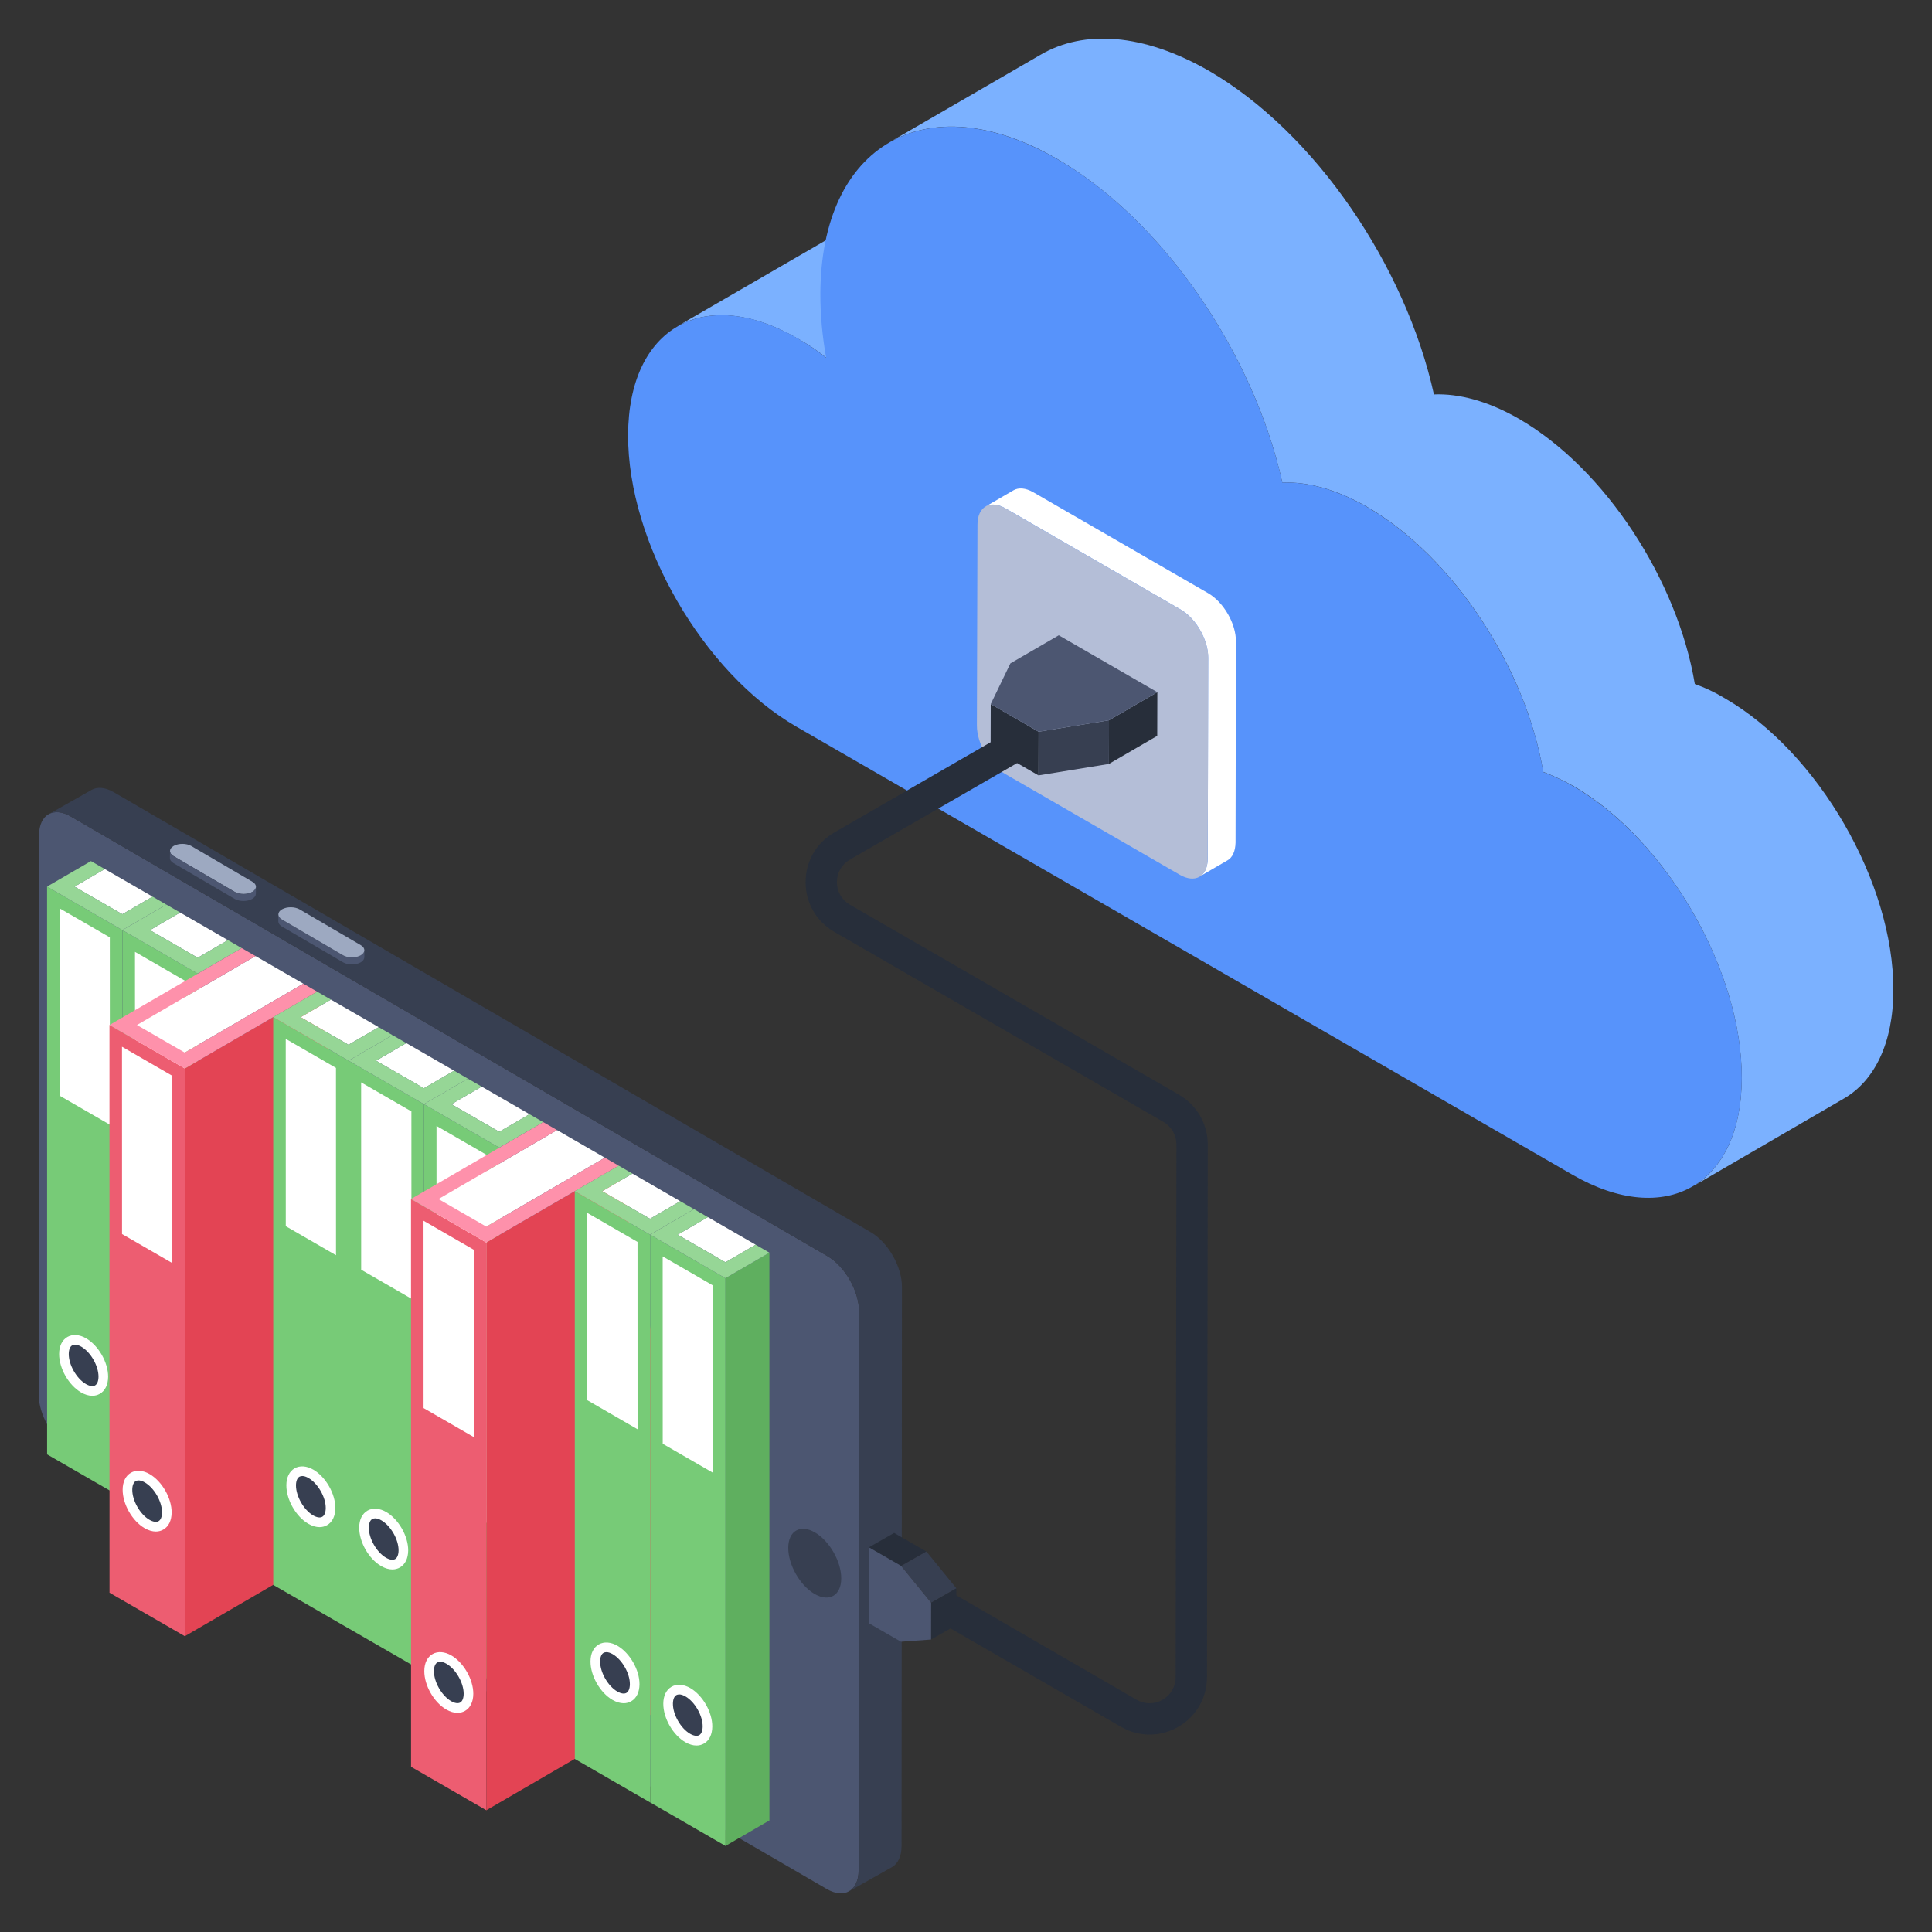<svg id="Layer_1" enable-background="new 0 0 50 50" height="512" viewBox="0 0 50 50" width="512" xmlns="http://www.w3.org/2000/svg"><rect x="0" y="0" width="50" height="50" fill="#333333" stroke="none"/><g><g><g><g><g><g><g><g><g><path d="m1.836 21.133 19.581 11.378c.45.262.816.904.814 1.428l-.01 14.473c-.005.526-.376.737-.826.475l-19.583-11.382c-.453-.26-.814-.901-.812-1.425l.01-14.473c.006-.526.374-.74.826-.475z" fill="#4c5671"/></g><g><path d="m1.508 27.576c.001-.133.093-.187.208-.12s.208.228.208.361l-.017 3.076c-.001.133-.096.188-.21.121-.115-.067-.206-.23-.205-.363z" fill="#373f51"/></g><g><path d="m20.4 40.055c.003-.439.313-.615.69-.396s.684.754.681 1.193c-.003.442-.313.618-.69.399-.377-.219-.684-.754-.681-1.196z" fill="#373f51"/></g><g><path d="m1.26 21.072 1.109-.629c.147-.084.353-.071.576.06l19.583 11.382c.453.26.82.902.814 1.428l-.01 14.473c-.004.261-.096.448-.246.534l-1.114.628c.154-.087.248-.271.25-.536l.01-14.473c.002-.524-.364-1.167-.814-1.428l-19.581-11.378c-.223-.132-.429-.144-.576-.061z" fill="#373f51"/></g></g><g><g><path d="m6.075 23.082c.125.073.33.073.455.001.125-.072.127-.19.002-.263l-1.583-.926c-.125-.073-.33-.073-.455-.001-.125.072-.127.19-.002.263z" fill="#9da9c1"/></g><g enable-background="new"><g fill="#4c5671"><path d="m4.397 22.205c-.001.048.03.095.092.132l1.583.926c.125.073.33.073.455.001.062-.036.094-.084.095-.132l.002-.181c-.001.048-.032.096-.095.132-.125.072-.33.072-.455-.001l-1.583-.926c-.062-.036-.093-.084-.092-.132z"/><path d="m7.298 23.98 1.581.925c.125.073.33.073.455.001.062-.036.094-.084.095-.132l.002-.181c-0.0.048-.032.096-.095.132-.125.072-.33.072-.455-.001l-1.581-.925c-.064-.037-.095-.086-.095-.134l-.002.181c-0.0.048.031.097.094.134z"/></g><g><path d="m8.88 24.723c.125.073.33.073.455.001.125-.072.127-.19.002-.263l-1.581-.925c-.127-.074-.332-.074-.457-.003s-.127.19 0 .265z" fill="#9da9c1"/></g></g></g></g></g></g><g><g><g><path d="m3.948 23.205-.782.455-1.237-.714.782-.455z" fill="#fff"/></g><g><path d="m3.168 24.072.001 14.693-1.95-1.126-.001-14.693z" fill="#77cb77"/><path d="m1.543 28.356-.001-4.848 1.3.751.001 4.848z" fill="#fff"/></g><g><path d="m4.304 23.411-1.137.66-1.95-1.126 1.137-.66.357.206-.782.455 1.237.714.782-.455z" fill="#96d696"/></g></g><g><g><path d="m5.899 24.331-.782.455-1.237-.714.782-.455z" fill="#fff"/></g><g><path d="m5.119 25.198.001 14.693-1.95-1.126-.001-14.693z" fill="#77cb77"/><path d="m3.494 29.482-.001-4.848 1.301.751.001 4.848z" fill="#fff"/></g><g><path d="m6.255 24.537-1.137.66-1.95-1.126 1.137-.66.357.206-.782.455 1.237.714.782-.455z" fill="#96d696"/></g></g><g><g><path d="m7.85 25.457-3.069 1.784-1.237-.714 3.069-1.784z" fill="#fff"/></g><g><path d="m4.783 27.652.001 14.693-1.95-1.126-.001-14.693z" fill="#ed5d71"/><path d="m3.158 31.937-.001-4.848 1.3.751.001 4.848z" fill="#fff"/></g><g><path d="m8.206 25.663 2.576 13.196-5.999 3.486-.001-14.693z" fill="#e34454"/></g><g><path d="m8.206 25.663-3.423 1.99-1.95-1.126 3.423-1.99.357.206-3.069 1.784 1.237.714 3.069-1.784z" fill="#fe91ab"/></g></g><g><g><path d="m9.801 26.583-.782.455-1.237-.714.782-.455z" fill="#fff"/></g><g><path d="m9.021 27.45.001 14.693-1.95-1.126-.001-14.693z" fill="#77cb77"/><path d="m7.396 31.734-.001-4.848 1.3.751.001 4.848z" fill="#fff"/></g><g><path d="m10.157 26.789-1.137.66-1.95-1.126 1.137-.66.357.206-.782.455 1.237.714.782-.455z" fill="#96d696"/></g></g><g><g><path d="m11.752 27.709-.782.455-1.237-.714.782-.455z" fill="#fff"/></g><g><path d="m10.972 28.576.001 14.693-1.95-1.126-.001-14.693z" fill="#77cb77"/><path d="m9.347 32.86-.001-4.848 1.301.751.001 4.848z" fill="#fff"/></g><g><path d="m12.108 27.915-1.137.66-1.95-1.126 1.137-.66.357.206-.782.455 1.237.714.782-.455z" fill="#96d696"/></g></g><g><g><path d="m13.703 28.835-.782.455-1.237-.714.782-.455z" fill="#fff"/></g><g><path d="m12.923 29.702.001 14.693-1.95-5.544-.001-10.275z" fill="#77cb77"/><path d="m11.188 28.95-.006 5.136h1.525l-0-4.259" fill="#77cb77"/><path d="m11.298 38.663-.001-9.524 1.3.751.001 9.524z" fill="#fff"/></g><g><path d="m14.059 29.041-1.137.66-1.95-1.126 1.137-.66.357.206-.782.455 1.237.714.782-.455z" fill="#96d696"/></g></g><g><g><path d="m15.654 29.961-3.069 1.784-1.237-.714 3.069-1.784z" fill="#fff"/></g><g><path d="m12.587 32.157.001 14.693-1.95-1.126-.001-14.693z" fill="#ed5d71"/><path d="m10.962 36.441-.001-4.848 1.301.751.001 4.848z" fill="#fff"/></g><g><path d="m16.01 30.167 2.576 13.196-5.999 3.486-.001-14.693z" fill="#e34454"/></g><g><path d="m16.01 30.167-3.423 1.989-1.95-1.126 3.423-1.989.357.206-3.069 1.784 1.237.714 3.069-1.784z" fill="#fe91ab"/></g></g><g><g><path d="m17.605 31.087-.782.455-1.237-.714.782-.455z" fill="#fff"/></g><g><path d="m16.825 31.954.001 14.693-1.95-1.126-.001-14.693z" fill="#77cb77"/><path d="m15.2 36.238-.001-4.848 1.3.751.001 4.848z" fill="#fff"/></g><g><path d="m17.961 31.293-1.137.66-1.95-1.126 1.137-.66.357.206-.782.455 1.237.714.782-.455z" fill="#96d696"/></g></g><g><g><path d="m19.556 32.213-.782.455-1.237-.714.782-.455z" fill="#fff"/></g><g><path d="m18.776 33.08.001 14.693-1.95-1.126-.001-14.693z" fill="#77cb77"/><path d="m17.151 37.364-.001-4.848 1.3.751.001 4.848z" fill="#fff"/></g><g><path d="m19.912 32.419.001 14.693-1.137.66-.001-14.693z" fill="#5faf5f"/></g><g><path d="m19.912 32.419-1.137.66-1.95-1.126 1.137-.66.357.206-.782.455 1.237.714.782-.455z" fill="#96d696"/></g></g></g></g><g><g><path d="m17.728 43.797c-.074-.043-.144-.064-.202-.064-.033 0-.063.007-.088.021-.069.039-.108.138-.108.272-.002.344.247.782.543.954.114.067.22.084.288.044.069-.039.109-.14.11-.275.002-.343-.247-.779-.544-.952z" fill="#373f51"/></g><g><g><path d="m18.025 45.174c-.091 0-.19-.029-.291-.087-.32-.186-.57-.624-.568-.997.001-.203.077-.359.214-.438.134-.077.313-.065.486.036.32.187.57.624.568.995-.002.205-.077.361-.215.44-.059.034-.125.051-.194.051zm-.449-1.322c-.027 0-.051.006-.072.017-.056.032-.088.113-.089.222v0c-.002.282.202.639.444.779.093.054.18.068.236.036.057-.032.089-.114.09-.225.002-.281-.202-.636-.444-.777-.06-.035-.117-.053-.165-.053z" fill="#fff"/></g></g></g><g><g><path d="m15.843 42.702c-.074-.043-.144-.064-.202-.064-.033 0-.063.007-.088.021-.069.039-.108.138-.108.272-.002.344.247.782.543.954.114.067.22.084.288.044.069-.039.109-.14.11-.275.002-.343-.247-.779-.544-.952z" fill="#373f51"/></g><g><g><path d="m16.141 44.08c-.091 0-.19-.029-.291-.087-.32-.186-.57-.624-.568-.997.001-.203.077-.359.214-.438.134-.077.313-.065.486.036.32.187.57.624.568.995-.002.205-.077.361-.215.44-.059.034-.124.051-.194.051zm-.449-1.322c-.027 0-.051.006-.072.017-.056.032-.088.113-.089.222v0c-.002.282.202.639.444.779.093.054.18.068.236.036.057-.032.089-.114.09-.225.002-.281-.202-.636-.444-.777-.06-.035-.117-.053-.165-.053z" fill="#fff"/></g></g></g><g><g><path d="m9.858 39.24c-.074-.043-.144-.064-.202-.064-.033 0-.063.007-.088.021-.069.039-.108.138-.108.272-.002.344.247.782.543.954.114.067.22.084.288.044.069-.039.109-.14.11-.275.002-.343-.247-.779-.544-.952z" fill="#373f51"/></g><g><g><path d="m10.155 40.617c-.091 0-.19-.029-.291-.087-.32-.186-.57-.624-.568-.997.001-.203.077-.359.214-.438.134-.077.313-.065.486.036.32.187.57.624.568.995-.002.205-.077.361-.215.44-.059.034-.125.051-.194.051zm-.449-1.322c-.027 0-.051.006-.072.017-.056.032-.088.113-.089.222v0c-.002.282.202.639.444.779.093.054.18.068.236.036.057-.032.089-.114.09-.225.002-.281-.202-.636-.444-.777-.06-.035-.117-.053-.165-.053z" fill="#fff"/></g></g></g><g><g><path d="m7.973 38.145c-.074-.043-.144-.064-.202-.064-.033 0-.063.007-.088.021-.069.039-.108.138-.108.272-.002.344.247.782.543.954.114.067.22.084.288.044.069-.039.109-.14.11-.275.002-.343-.247-.779-.544-.952z" fill="#373f51"/></g><g><g><path d="m8.27 39.522c-.091 0-.19-.029-.291-.087-.32-.186-.57-.624-.568-.997.001-.203.077-.359.214-.438.134-.077.313-.065.486.036.32.187.57.624.568.995-.002.205-.077.361-.215.44-.059.034-.125.051-.194.051zm-.449-1.322c-.027 0-.051.006-.072.017-.056.032-.088.113-.089.222v0c-.002.282.202.639.444.779.093.054.18.068.236.036.057-.032.089-.114.09-.225.002-.281-.202-.636-.444-.777-.06-.035-.117-.053-.165-.053z" fill="#fff"/></g></g></g><g><g><path d="m3.735 38.258c-.074-.043-.144-.064-.202-.064-.033 0-.063.007-.088.021-.069.039-.108.138-.108.272-.002.344.247.782.543.954.114.067.22.084.288.044.069-.039.109-.14.11-.275.002-.343-.247-.779-.544-.952z" fill="#373f51"/></g><g><g><path d="m4.033 39.636c-.091 0-.19-.029-.291-.087-.32-.186-.57-.624-.568-.997.001-.203.077-.359.214-.438.134-.077.313-.065.486.036.32.187.57.624.568.995-.002.205-.077.361-.215.44-.059.034-.125.051-.194.051zm-.449-1.322c-.027 0-.051.006-.072.017-.056.032-.088.113-.089.222v0c-.002.282.202.639.444.779.093.054.18.068.236.036.057-.032.089-.114.09-.225.002-.281-.202-.636-.444-.777-.06-.035-.117-.053-.165-.053z" fill="#fff"/></g></g></g><g><g><path d="m11.543 42.951c-.074-.043-.144-.064-.202-.064-.033 0-.063.007-.088.021-.069.039-.108.138-.108.272-.002.344.247.782.543.954.114.067.22.084.288.044.069-.039.109-.14.11-.275.002-.343-.247-.779-.544-.952z" fill="#373f51"/></g><g><g><path d="m11.84 44.329c-.091 0-.19-.029-.291-.087-.32-.186-.57-.624-.568-.997.001-.203.077-.359.214-.438.134-.077.313-.065.486.036.32.187.57.624.568.995-.002.205-.077.361-.215.44-.059.034-.125.051-.194.051zm-.449-1.322c-.027 0-.051.006-.072.017-.056.032-.088.113-.089.222v0c-.002.282.202.639.444.779.093.054.18.068.236.036.057-.032.089-.114.09-.225.002-.281-.202-.636-.444-.777-.06-.035-.117-.053-.165-.053z" fill="#fff"/></g></g></g><g><g><path d="m2.092 34.745c-.074-.043-.144-.064-.202-.064-.033 0-.063.007-.088.021-.069.039-.108.138-.108.272-.002.344.247.782.543.954.114.067.22.084.288.044.069-.039.109-.14.11-.275.002-.343-.247-.779-.544-.952z" fill="#373f51"/></g><g><g><path d="m2.389 36.123c-.091 0-.19-.029-.291-.087-.32-.186-.57-.624-.568-.997.001-.203.077-.359.214-.438.134-.077.313-.065.486.036.32.187.57.624.568.995-.002.205-.077.361-.215.44-.059.034-.125.051-.194.051zm-.449-1.322c-.027 0-.051.006-.072.017-.056.032-.088.113-.089.222v0c-.002.282.202.639.444.779.093.054.18.068.236.036.057-.032.089-.114.09-.225.002-.281-.202-.636-.444-.777-.06-.035-.117-.053-.165-.053z" fill="#fff"/></g></g></g></g><g><g enable-background="new"><g fill="#7bb1ff"><path d="m49 25.624c0 1.373-.492 2.347-1.271 2.801l-3.924 2.282c.779-.454 1.271-1.429 1.271-2.81.009-2.783-1.948-6.159-4.35-7.551-.269-.149-.529-.269-.788-.371-.445-2.671-2.31-5.556-4.554-6.855-.788-.454-1.54-.658-2.198-.63-.733-3.321-3.07-6.78-5.825-8.376-1.698-.983-3.237-1.067-4.35-.427l3.924-2.273c1.113-.649 2.653-.556 4.35.418 2.755 1.596 5.092 5.055 5.825 8.376.649-.028 1.41.176 2.198.63 2.245 1.298 4.109 4.193 4.554 6.864.26.093.519.213.779.371 2.412 1.391 4.369 4.768 4.359 7.55z"/><path d="m24.568 6.479c.251.14.501.306.733.501l-3.924 2.273c-.232-.186-.482-.352-.733-.491-1.215-.705-2.319-.77-3.117-.316l3.924-2.272c.798-.464 1.901-.399 3.117.306z"/></g><g><path d="m27.362 4.116c2.754 1.59 5.087 5.05 5.825 8.373.653-.025 1.405.177 2.193.632 2.244 1.296 4.111 4.186 4.56 6.859.255.099.515.216.782.37 2.41 1.392 4.364 4.769 4.356 7.552-.008 2.776-1.974 3.89-4.385 2.499l-20.076-11.591c-2.422-1.398-4.37-4.773-4.362-7.549.008-2.783 1.969-3.901 4.391-2.502.249.144.497.307.734.499-.099-.562-.151-1.116-.149-1.654.011-3.879 2.762-5.433 6.132-3.487z" fill="#5793fb"/></g></g></g><g><g enable-background="new"><path d="m23.14 39.672.835.481-.653.373-.835-.481z" fill="#272e3a"/><g><path d="m23.322 40.526.653-.373.776.952-.653.373z" fill="#373f51"/></g><g><path d="m24.097 41.479.653-.373-.002.952-.653.373z" fill="#272e3a"/></g><g><path d="m22.486 40.046.835.481.776.952-.002.952-.777.057-.835-.481z" fill="#4c5671"/></g></g></g><g><g enable-background="new"><g><path d="m31.986 16.607-.01 5.198c-.005.229-.082.393-.214.464l-.719.418c.133-.071.209-.235.214-.464l.01-5.198c.005-.464-.316-1.025-.719-1.255l-4.524-2.612c-.204-.117-.383-.128-.515-.051l.719-.418c.133-.076.311-.066.515.051l4.524 2.612c.403.235.724.79.719 1.255z" fill="#fff"/></g><g><path d="m30.549 15.771c.401.231.722.792.721 1.252l-.015 5.202c-.001.461-.325.645-.725.413l-4.527-2.614c-.401-.231-.722-.788-.721-1.248l.015-5.202c.001-.46.325-.648.725-.417z" fill="#b4bed7"/></g></g></g><g><g><g enable-background="new"><g><path d="m29.952 17.914-.003 1.13-1.252.727.003-1.13z" fill="#272e3a"/></g><g><path d="m28.701 18.641-.003 1.13-1.821.296.003-1.13z" fill="#373f51"/></g><g><path d="m26.879 18.937-.003 1.13-1.239-.715.003-1.13z" fill="#272e3a"/></g><g><path d="m29.952 17.914-1.252.727-1.821.296-1.239-.715.509-1.054 1.252-.727z" fill="#4c5671"/></g></g></g><path d="m30.514 28.332-8.518-4.918c-.211-.122-.337-.34-.337-.584 0-.243.126-.462.337-.584l4.661-2.691-.405-.701-4.661 2.691c-.465.268-.742.749-.742 1.285s.277 1.017.742 1.286l8.518 4.918c.209.12.338.344.337.585l-.02 13.786c-.001.244-.127.462-.338.584-.211.122-.463.122-.674 0l-4.763-2.759-.304.767 4.663 2.693c.233.134.487.201.742.201.255 0 .509-.068.742-.201.464-.268.742-.748.743-1.284l.02-13.786c0-.53-.284-1.023-.742-1.287z" fill="#272e3a"/></g></g></g></svg>